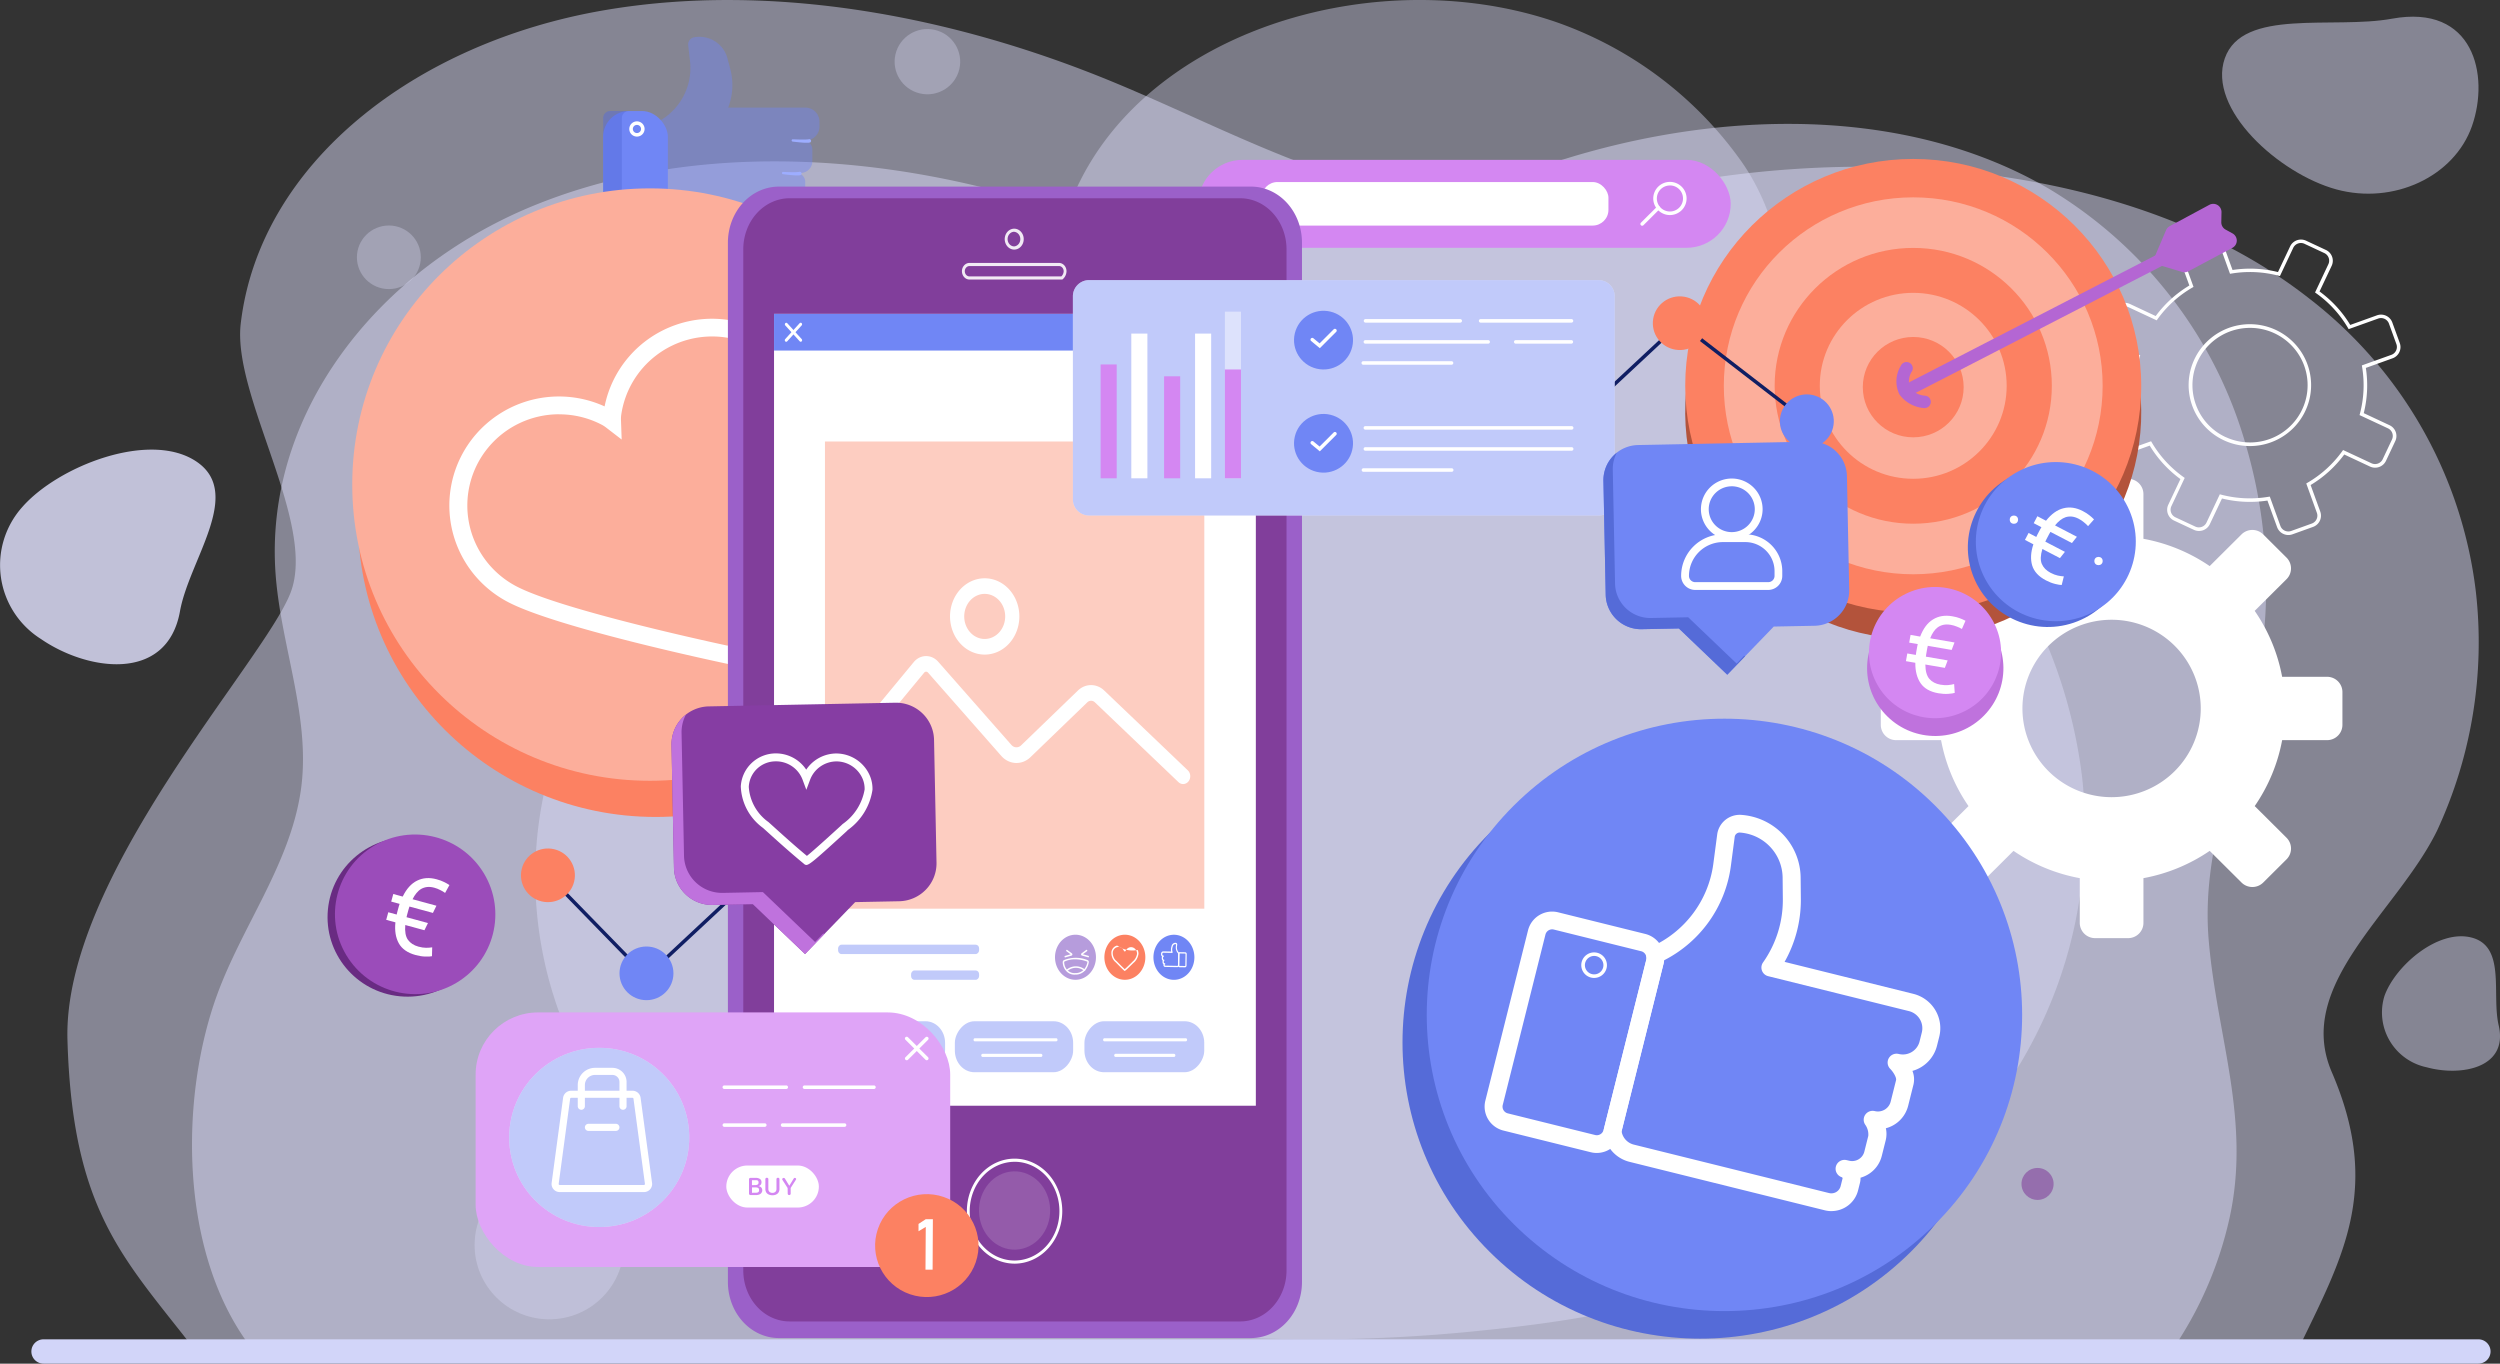 <?xml version="1.0" encoding="UTF-8" standalone="no"?>
<svg
   width="165"
   height="90"
   viewBox="0 0 165 90"
   version="1.1"
   id="svg238"
   sodipodi:docname="img-marketing.svg"
   inkscape:version="1.1.2 (0a00cf5339, 2022-02-04)"
   xmlns:inkscape="http://www.inkscape.org/namespaces/inkscape"
   xmlns:sodipodi="http://sodipodi.sourceforge.net/DTD/sodipodi-0.dtd"
   xmlns="http://www.w3.org/2000/svg"
   xmlns:svg="http://www.w3.org/2000/svg">
  <rect x="0" y="0" width="165" height="90" fill="#333333" stroke="none"/>
  <defs
     id="defs242" />
  <sodipodi:namedview
     id="namedview240"
     pagecolor="#ffffff"
     bordercolor="#666666"
     borderopacity="1.0"
     inkscape:pageshadow="2"
     inkscape:pageopacity="0.0"
     inkscape:pagecheckerboard="0"
     showgrid="false"
     inkscape:zoom="0.72103465"
     inkscape:cx="398.73257"
     inkscape:cy="405.66705"
     inkscape:window-width="1854"
     inkscape:window-height="1016"
     inkscape:window-x="1986"
     inkscape:window-y="27"
     inkscape:window-maximized="1"
     inkscape:current-layer="svg238"
     showguides="true"
     inkscape:guide-bbox="true">
    <sodipodi:guide
       position="657.548,224.9"
       orientation="0,-1"
       id="guide1861" />
  </sodipodi:namedview>
  <g
     id="Groupe_1182"
     data-name="Groupe 1182"
     transform="matrix(1,0,0,0.995,5.7773669e-6,3.8649467e-5)">
    <g
       id="Groupe_1177"
       data-name="Groupe 1177"
       transform="translate(0,1.106)">
      <g
         id="Groupe_1174"
         data-name="Groupe 1174"
         transform="translate(0,28.718)"
         opacity="0.81">
        <path
           id="Tracé_761"
           data-name="Tracé 761"
           d="m 24.3,187.41 a 5.8,5.8 0 0 1 -1.223,-8.769 c 2.385,-2.722 8.456,-5.1 11.517,-2.979 3.061,2.121 -0.511,6.5 -1.121,9.908 -0.849,4.752 -6.111,3.961 -9.173,1.84 z"
           transform="translate(-21.595,-174.846)"
           fill="#e1e2fe" />
      </g>
      <g
         id="Groupe_1175"
         data-name="Groupe 1175"
         transform="translate(157.179,61)"
         opacity="0.47">
        <path
           id="Tracé_762"
           data-name="Tracé 762"
           d="m 692.063,320.628 a 3.717,3.717 0 0 1 -2.8,-4.721 c 0.692,-1.992 3.55,-4.491 5.789,-3.876 2.239,0.615 1.276,3.769 1.752,5.811 0.661,2.847 -2.504,3.402 -4.741,2.786 z"
           transform="translate(-689.071,-311.937)"
           fill="#e1e2fe" />
      </g>
      <g
         id="Groupe_1176"
         data-name="Groupe 1176"
         transform="translate(146.656)"
         opacity="0.47">
        <path
           id="Tracé_763"
           data-name="Tracé 763"
           d="m 660.88,60.142 c -1.168,3.362 -5.18,5.246 -8.96,4.207 -3.78,-1.039 -8.525,-5.329 -7.357,-8.691 1.168,-3.362 7.154,-1.916 11.029,-2.63 5.408,-0.997 6.457,3.752 5.288,7.114 z"
           transform="translate(-644.383,-52.893)"
           fill="#e1e2fe" />
      </g>
    </g>
    <g
       id="Groupe_1181"
       data-name="Groupe 1181"
       transform="translate(4.446)">
      <g
         id="Groupe_1178"
         data-name="Groupe 1178"
         transform="translate(8.227,8.219)"
         opacity="0.47">
        <path
           id="Tracé_764"
           data-name="Tracé 764"
           d="m 209.884,155.7 c 1.43,-6.5 -0.818,-12.034 -1.366,-18.4 -0.518,-6.029 1.811,-11.105 3.111,-16.851 A 33.288,33.288 0 0 0 211,104.519 29.086,29.086 0 0 0 198.076,87.467 c -10.112,-6.01 -23.622,-5.268 -34.822,-1.094 -4.691,1.749 -9.236,4.072 -14.257,4.668 -7.322,0.87 -14.439,-2.033 -21.564,-3.767 -9.7,-2.361 -20.355,-2.514 -29.523,1.269 -10.4,4.289 -17.805,13.934 -16.972,24.538 0.377,4.8 2.364,9.542 1.643,14.318 -0.731,4.843 -3.852,8.9 -5.51,13.464 -2.455,6.756 -2.518,16.945 2.1,23.219 h 127.168 a 25.137,25.137 0 0 0 3.545,-8.382 z"
           transform="translate(-75.413,-83.101)"
           fill="#e1e2fe" />
      </g>
      <g
         id="Groupe_1180"
         data-name="Groupe 1180">
        <g
           id="Groupe_1179"
           data-name="Groupe 1179"
           opacity="0.47">
          <path
             id="Tracé_765"
             data-name="Tracé 765"
             d="M 199.437,87.451 A 28.894,28.894 0 0 0 188.452,68.007 c -10.1,-7.974 -25.392,-9.968 -38.8,-8.105 -5.616,0.78 -11.187,2.157 -16.936,1.733 -8.385,-0.618 -15.764,-4.92 -23.394,-8.071 -10.386,-4.289 -22.3,-6.589 -33.347,-4.7 C 63.444,51 53.161,59.028 51.918,69.666 c -0.563,4.82 5.067,13.3 3.279,17.874 -1.814,4.635 -15.024,18.841 -14.715,29.634 0.319,11.186 3.588,14.351 8.147,20.224 h 139.226 c 2.866,-5.948 5.348,-10.453 2.073,-18.087 -2.491,-5.807 4.309,-10.6 6.946,-16.012 a 29.78,29.78 0 0 0 2.563,-15.848 z"
             transform="translate(-40.476,-48.196)"
             fill="#e1e2fe" />
        </g>
      </g>
    </g>
  </g>
  <g
     id="Groupe_1190"
     data-name="Groupe 1190"
     transform="matrix(1,0,0,0.995,23.556,3.8649467e-5)">
    <g
       id="Groupe_1186"
       data-name="Groupe 1186"
       transform="translate(11.788)"
       opacity="0.41">
      <g
         id="Groupe_1185"
         data-name="Groupe 1185">
        <g
           id="Groupe_1184"
           data-name="Groupe 1184">
          <path
             id="Tracé_766"
             data-name="Tracé 766"
             d="m 273.891,104.878 a 30.56,30.56 0 0 0 -0.14,-5.206 33.647,33.647 0 0 0 -11.207,-21.159 c -2.185,-1.926 -4.672,-3.651 -6.094,-6.193 -2.4,-4.28 -2.214,-9.2 -5.186,-13.427 a 25.144,25.144 0 0 0 -12.2,-9.226 c -14.583,-5.053 -35,3.174 -33.161,20.744 0.007,0.063 0.014,0.155 0.021,0.271 a 6.4,6.4 0 0 1 -6.266,6.8 c -13.454,0.319 -25.036,10.693 -27.514,23.833 a 26.578,26.578 0 0 0 7.2,23.691 c 4.614,4.462 10.805,6.914 17,8.6 a 105.771,105.771 0 0 0 38.293,2.794 c 11.986,-1.209 24.63,-4.655 32.382,-13.877 a 30.281,30.281 0 0 0 6.872,-17.645 z"
             transform="translate(-171.685,-48.197)"
             fill="#e1e2fe" />
        </g>
      </g>
    </g>
    <g
       id="Groupe_1187"
       data-name="Groupe 1187"
       transform="translate(0,14.958)"
       opacity="0.31">
      <circle
         id="Ellipse_45"
         data-name="Ellipse 45"
         cx="2.109"
         cy="2.109"
         r="2.109"
         fill="#e1e2fe" />
    </g>
    <g
       id="Groupe_1188"
       data-name="Groupe 1188"
       transform="translate(35.051,1.488)"
       opacity="0.31">
      <circle
         id="Ellipse_46"
         data-name="Ellipse 46"
         cx="2.164"
         cy="2.164"
         r="2.164"
         transform="rotate(-76.771,2.66,2.107)"
         fill="#e1e2fe" />
    </g>
    <g
       id="Groupe_1189"
       data-name="Groupe 1189"
       transform="translate(7.768,77.656)"
       opacity="0.31">
      <circle
         id="Ellipse_47"
         data-name="Ellipse 47"
         cx="4.928"
         cy="4.928"
         r="4.928"
         fill="#e1e2fe" />
    </g>
  </g>
  <ellipse
     id="Ellipse_48"
     data-name="Ellipse 48"
     cx="134.478"
     cy="78.14"
     fill="#813e9b"
     opacity="0.58"
     rx="1.06"
     ry="1.055"
     style="stroke-width:0.998" />
  <path
     id="Tracé_767"
     data-name="Tracé 767"
     d="M 163.57,90 H 2.877 A 0.805,0.801 0 0 1 2.071,89.197 v 0 a 0.805,0.801 0 0 1 0.806,-0.802 H 163.57 a 0.805,0.801 0 0 1 0.806,0.802 v 0 a 0.805,0.801 0 0 1 -0.806,0.802 z"
     fill="#d2d5f9"
     style="stroke-width:0.998" />
  <g
     id="Groupe_1193"
     data-name="Groupe 1193"
     transform="matrix(1,0,0,0.995,124.131,31.601)">
    <g
       id="Groupe_1192"
       data-name="Groupe 1192">
      <path
         id="Tracé_768"
         data-name="Tracé 768"
         d="m 578.175,196.154 h -2.965 a 11.387,11.387 0 0 0 -1.811,-4.373 l 2.1,-2.1 a 1.013,1.013 0 0 0 0,-1.433 l -1.538,-1.538 a 1.013,1.013 0 0 0 -1.433,0 l -2.1,2.1 A 11.386,11.386 0 0 0 566.055,187 v -2.964 a 1.013,1.013 0 0 0 -1.013,-1.014 h -2.175 a 1.014,1.014 0 0 0 -1.014,1.014 V 187 a 11.387,11.387 0 0 0 -4.373,1.811 l -2.1,-2.1 a 1.013,1.013 0 0 0 -1.433,0 l -1.538,1.538 a 1.014,1.014 0 0 0 0,1.433 l 2.1,2.1 a 11.387,11.387 0 0 0 -1.81,4.373 h -2.964 a 1.013,1.013 0 0 0 -1.013,1.013 v 2.175 a 1.013,1.013 0 0 0 1.013,1.014 h 2.965 a 11.387,11.387 0 0 0 1.81,4.373 l -2.1,2.1 a 1.014,1.014 0 0 0 0,1.433 l 1.538,1.538 a 1.013,1.013 0 0 0 1.433,0 l 2.1,-2.1 a 11.388,11.388 0 0 0 4.373,1.81 v 2.965 a 1.014,1.014 0 0 0 1.014,1.014 h 2.175 a 1.013,1.013 0 0 0 1.013,-1.014 v -2.965 a 11.388,11.388 0 0 0 4.373,-1.81 l 2.1,2.1 a 1.013,1.013 0 0 0 1.433,0 l 1.538,-1.538 a 1.014,1.014 0 0 0 0,-1.433 l -2.1,-2.1 a 11.387,11.387 0 0 0 1.811,-4.373 h 2.965 a 1.014,1.014 0 0 0 1.013,-1.014 v -2.175 a 1.014,1.014 0 0 0 -1.014,-1.014 z m -14.221,7.985 a 5.884,5.884 0 1 1 5.884,-5.884 5.884,5.884 0 0 1 -5.884,5.884 z"
         transform="translate(-548.72,-183.021)"
         fill="#ffffff" />
    </g>
  </g>
  <g
     id="Groupe_1195"
     data-name="Groupe 1195"
     transform="matrix(1,0,0,0.995,138.564,15.542)">
    <g
       id="Groupe_1194"
       data-name="Groupe 1194">
      <path
         id="Tracé_769"
         data-name="Tracé 769"
         d="m 622.476,134.377 a 0.795,0.795 0 0 1 -0.744,-0.523 l -0.637,-1.763 a 7.648,7.648 0 0 1 -3,-0.138 l -0.8,1.7 a 0.792,0.792 0 0 1 -1.053,0.381 l -1.31,-0.615 a 0.793,0.793 0 0 1 -0.381,-1.053 l 0.8,-1.7 a 7.647,7.647 0 0 1 -2.026,-2.22 l -1.762,0.637 a 0.794,0.794 0 0 1 -1.014,-0.476 l -0.492,-1.361 a 0.792,0.792 0 0 1 0.476,-1.014 l 1.763,-0.637 a 7.642,7.642 0 0 1 0.138,-3 l -1.7,-0.8 a 0.793,0.793 0 0 1 -0.381,-1.053 l 0.615,-1.31 a 0.792,0.792 0 0 1 1.053,-0.381 l 1.7,0.8 a 7.638,7.638 0 0 1 2.22,-2.025 l -0.638,-1.763 a 0.793,0.793 0 0 1 0.476,-1.014 l 1.361,-0.492 a 0.793,0.793 0 0 1 1.014,0.476 l 0.637,1.763 a 7.641,7.641 0 0 1 3,0.138 l 0.8,-1.7 a 0.793,0.793 0 0 1 1.053,-0.381 l 1.31,0.615 a 0.792,0.792 0 0 1 0.38,1.053 l -0.8,1.7 a 7.644,7.644 0 0 1 2.026,2.22 l 1.763,-0.637 a 0.792,0.792 0 0 1 1.014,0.476 l 0.492,1.361 a 0.793,0.793 0 0 1 -0.476,1.014 l -1.763,0.637 a 7.642,7.642 0 0 1 -0.138,3 l 1.7,0.8 a 0.791,0.791 0 0 1 0.381,1.053 l -0.614,1.31 a 0.793,0.793 0 0 1 -1.054,0.381 l -1.7,-0.8 a 7.65,7.65 0 0 1 -2.22,2.025 l 0.637,1.763 a 0.793,0.793 0 0 1 -0.476,1.014 l -1.361,0.492 a 0.8,0.8 0 0 1 -0.269,0.047 z m -1.226,-2.55 0.7,1.946 a 0.556,0.556 0 0 0 0.712,0.334 l 1.361,-0.492 a 0.557,0.557 0 0 0 0.334,-0.713 l -0.7,-1.946 0.084,-0.049 a 7.417,7.417 0 0 0 2.289,-2.089 l 0.057,-0.08 1.874,0.879 a 0.557,0.557 0 0 0 0.74,-0.267 l 0.614,-1.31 a 0.557,0.557 0 0 0 -0.267,-0.74 l -1.874,-0.879 0.025,-0.095 a 7.42,7.42 0 0 0 0.143,-3.1 l -0.016,-0.1 1.946,-0.7 a 0.557,0.557 0 0 0 0.334,-0.712 l -0.492,-1.361 a 0.556,0.556 0 0 0 -0.712,-0.334 l -1.946,0.7 -0.05,-0.084 a 7.414,7.414 0 0 0 -2.089,-2.29 l -0.08,-0.057 0.879,-1.874 a 0.556,0.556 0 0 0 -0.268,-0.74 l -1.31,-0.615 a 0.558,0.558 0 0 0 -0.74,0.268 l -0.879,1.874 -0.095,-0.025 a 7.412,7.412 0 0 0 -3.1,-0.143 l -0.1,0.016 -0.7,-1.946 a 0.557,0.557 0 0 0 -0.713,-0.334 l -1.361,0.492 a 0.557,0.557 0 0 0 -0.334,0.712 l 0.7,1.946 -0.084,0.049 a 7.415,7.415 0 0 0 -2.29,2.089 l -0.057,0.08 -1.874,-0.879 a 0.556,0.556 0 0 0 -0.74,0.268 l -0.615,1.31 a 0.557,0.557 0 0 0 0.267,0.74 l 1.874,0.879 -0.025,0.094 a 7.417,7.417 0 0 0 -0.142,3.1 l 0.016,0.1 -1.946,0.7 a 0.556,0.556 0 0 0 -0.334,0.713 l 0.492,1.361 a 0.557,0.557 0 0 0 0.712,0.334 l 1.946,-0.7 0.05,0.085 a 7.418,7.418 0 0 0 2.089,2.289 l 0.08,0.057 -0.879,1.874 a 0.557,0.557 0 0 0 0.267,0.74 l 1.31,0.615 a 0.556,0.556 0 0 0 0.74,-0.267 l 0.879,-1.874 0.095,0.025 a 7.409,7.409 0 0 0 3.1,0.143 z m -1.31,-3.351 a 4.042,4.042 0 1 1 1.373,-0.242 4.017,4.017 0 0 1 -1.373,0.242 z m -1.609,-0.6 a 3.8,3.8 0 1 0 -1.958,-2.146 3.77,3.77 0 0 0 1.957,2.149 z"
         transform="translate(-610.008,-114.508)"
         fill="#ffffff" />
    </g>
  </g>
  <g
     id="Groupe_1197"
     data-name="Groupe 1197"
     transform="matrix(1,0,0,0.995,109.009,10.025)">
    <circle
       id="Ellipse_49"
       data-name="Ellipse 49"
       cx="15.048"
       cy="15.048"
       r="15.048"
       transform="rotate(-9.217,29.904,2.41)"
       fill="#b3533b" />
    <circle
       id="Ellipse_50"
       data-name="Ellipse 50"
       cx="15.048"
       cy="15.048"
       r="15.048"
       transform="translate(2.216,0.468)"
       fill="#fc8162" />
    <circle
       id="Ellipse_51"
       data-name="Ellipse 51"
       cx="12.501"
       cy="12.501"
       r="12.501"
       transform="translate(4.763,3.015)"
       fill="#fcae9b" />
    <circle
       id="Ellipse_52"
       data-name="Ellipse 52"
       cx="9.147"
       cy="9.147"
       r="9.147"
       transform="translate(8.118,6.369)"
       fill="#fc8162" />
    <circle
       id="Ellipse_53"
       data-name="Ellipse 53"
       cx="6.167"
       cy="6.167"
       r="6.167"
       transform="translate(11.097,9.349)"
       fill="#fcae9b" />
    <circle
       id="Ellipse_54"
       data-name="Ellipse 54"
       cx="3.328"
       cy="3.328"
       r="3.328"
       transform="translate(13.936,12.277)"
       fill="#fc8162" />
    <g
       id="Groupe_1196"
       data-name="Groupe 1196"
       transform="translate(16.154,3.443)">
      <path
         id="Tracé_770"
         data-name="Tracé 770"
         d="m 556.483,124.206 a 0.412,0.412 0 0 0 0.189,-0.046 l 19.094,-9.89 a 0.411,0.411 0 1 0 -0.378,-0.729 l -19.095,9.89 a 0.411,0.411 0 0 0 0.189,0.775 z"
         transform="translate(-555.372,-111.633)"
         fill="#b466d3" />
      <path
         id="Tracé_771"
         data-name="Tracé 771"
         d="m 554.969,153.291 a 0.411,0.411 0 0 0 0.03,-0.82 1.379,1.379 0 0 1 -0.988,-0.5 1.243,1.243 0 0 1 0.12,-1.128 0.411,0.411 0 1 0 -0.743,-0.349 1.978,1.978 0 0 0 -0.084,1.9 2.217,2.217 0 0 0 1.636,0.9 z"
         transform="translate(-553.1,-139.742)"
         fill="#b466d3" />
      <path
         id="Tracé_772"
         data-name="Tracé 772"
         d="m 630.691,108.511 -2.916,1.56 a 0.543,0.543 0 0 1 -0.415,0.041 l -1.394,-0.424 a 0.544,0.544 0 0 1 -0.342,-0.733 l 0.685,-1.614 a 0.543,0.543 0 0 1 0.242,-0.266 l 2.617,-1.416 a 0.544,0.544 0 0 1 0.8,0.489 l -0.013,0.666 a 0.544,0.544 0 0 0 0.28,0.487 l 0.462,0.256 a 0.544,0.544 0 0 1 -0.006,0.954 z"
         transform="translate(-608.512,-105.592)"
         fill="#b466d3" />
    </g>
  </g>
  <g
     id="Groupe_1199"
     data-name="Groupe 1199"
     transform="matrix(1,0,0,0.995,128.453,28.619)">
    <circle
       id="Ellipse_55"
       data-name="Ellipse 55"
       cx="5.278"
       cy="5.278"
       r="5.278"
       transform="rotate(-18.902,12.808,2.132)"
       fill="#556bd8" />
    <circle
       id="Ellipse_56"
       data-name="Ellipse 56"
       cx="5.278"
       cy="5.278"
       r="5.278"
       transform="rotate(-28.707,9.942,2.405)"
       fill="#7086f5" />
    <g
       id="Groupe_1198"
       data-name="Groupe 1198"
       transform="translate(5.091,3.945)" />
    <circle
       id="Ellipse_57"
       data-name="Ellipse 57"
       cx="0.274"
       cy="0.274"
       r="0.274"
       transform="translate(4.191,5.434)"
       fill="#ffffff" />
    <circle
       id="Ellipse_58"
       data-name="Ellipse 58"
       cx="0.274"
       cy="0.274"
       r="0.274"
       transform="translate(9.775,8.177)"
       fill="#ffffff" />
  </g>
  <g
     id="Groupe_1211"
     data-name="Groupe 1211"
     transform="matrix(1,0,0,0.995,23.248,2.43)">
    <g
       id="Groupe_1205"
       data-name="Groupe 1205"
       transform="translate(61.179,37.091)">
      <g
         id="Groupe_1204"
         data-name="Groupe 1204">
        <circle
           id="Ellipse_59"
           data-name="Ellipse 59"
           cx="19.648"
           cy="19.648"
           r="19.648"
           transform="rotate(-45,35.747,14.807)"
           fill="#556bd8" />
        <circle
           id="Ellipse_60"
           data-name="Ellipse 60"
           cx="19.648"
           cy="19.648"
           r="19.648"
           transform="rotate(-45,34.341,11.962)"
           fill="#7086f5" />
        <g
           id="Groupe_1203"
           data-name="Groupe 1203"
           transform="translate(13.562,14.513)">
          <g
             id="Groupe_1202"
             data-name="Groupe 1202">
            <g
               id="Groupe_1201"
               data-name="Groupe 1201">
              <path
                 id="Tracé_774"
                 data-name="Tracé 774"
                 d="m 486.09,303.99 a 1.816,1.816 0 0 1 -0.441,-0.055 l -12.891,-3.215 a 2.258,2.258 0 0 1 -1.7,-2.009 0.6,0.6 0 0 1 0.016,-0.19 l 2.8,-11.213 a 0.444,0.444 0 0 0 0,-0.2 0.59,0.59 0 0 1 0.336,-0.656 7.047,7.047 0 0 0 4.078,-5.475 l 0.258,-1.965 a 1.5,1.5 0 0 1 1.593,-1.306 4.215,4.215 0 0 1 3.915,4.142 l 0.014,1.409 a 8.372,8.372 0 0 1 -1.073,4.2 l 8.5,2.121 a 2.348,2.348 0 0 1 1.708,2.843 l -0.15,0.6 a 2.314,2.314 0 0 1 -1.62,1.667 1.527,1.527 0 0 1 0.07,0.9 l -0.354,1.419 a 2.052,2.052 0 0 1 -1.47,1.486 1.782,1.782 0 0 1 -0.008,0.789 l -0.261,1.045 a 1.993,1.993 0 0 1 -0.92,1.238 2.03,2.03 0 0 1 -0.483,0.208 1.273,1.273 0 0 1 -0.037,0.342 l -0.125,0.5 a 1.81,1.81 0 0 1 -1.752,1.372 z m -13.852,-5.29 a 1.08,1.08 0 0 0 0.8,0.876 l 12.891,3.215 a 0.631,0.631 0 0 0 0.765,-0.46 l 0.125,-0.5 a 0.077,0.077 0 0 0 -0.052,-0.092 0.589,0.589 0 0 1 0.305,-1.136 l 0.162,0.037 a 0.831,0.831 0 0 0 0.645,-0.087 0.821,0.821 0 0 0 0.38,-0.511 l 0.261,-1.046 a 1.123,1.123 0 0 0 -0.2,-0.735 0.59,0.59 0 0 1 0.626,-0.907 0.867,0.867 0 0 0 1.052,-0.632 l 0.354,-1.419 c 0.041,-0.162 -0.171,-0.532 -0.388,-0.754 a 0.589,0.589 0 0 1 0.563,-0.984 1.135,1.135 0 0 0 1.376,-0.827 l 0.149,-0.6 a 1.17,1.17 0 0 0 -0.851,-1.416 v 0 l -9.29,-2.317 a 0.589,0.589 0 0 1 -0.34,-0.908 7.207,7.207 0 0 0 1.308,-4.23 l -0.014,-1.409 a 3.032,3.032 0 0 0 -2.816,-2.979 0.332,0.332 0 0 0 -0.346,0.284 l -0.258,1.966 a 8.238,8.238 0 0 1 -4.4,6.221 1.539,1.539 0 0 1 -0.041,0.242 z"
                 transform="translate(-463.201,-277.7)"
                 fill="#ffffff" />
              <path
                 id="Tracé_775"
                 data-name="Tracé 775"
                 d="m 445.112,320.975 a 1.632,1.632 0 0 1 -0.4,-0.049 l -5.763,-1.437 a 1.638,1.638 0 0 1 -1.193,-1.985 l 2.818,-11.3 a 1.637,1.637 0 0 1 1.985,-1.192 l 5.763,1.437 a 1.645,1.645 0 0 1 1.2,1.262 1.618,1.618 0 0 1 -0.012,0.722 l -2.818,11.3 a 1.641,1.641 0 0 1 -1.58,1.242 z m -2.945,-14.834 a 0.46,0.46 0 0 0 -0.445,0.349 l -2.818,11.3 a 0.46,0.46 0 0 0 0.335,0.558 l 5.761,1.436 a 0.461,0.461 0 0 0 0.558,-0.335 l 2.818,-11.3 a 0.443,0.443 0 0 0 0,-0.2 v 0 a 0.455,0.455 0 0 0 -0.336,-0.356 l -5.763,-1.437 a 0.457,0.457 0 0 0 -0.11,-0.015 z"
                 transform="translate(-437.712,-298.543)"
                 fill="#ffffff" />
            </g>
            <path
               id="Tracé_776"
               data-name="Tracé 776"
               d="m 465.634,318.158 a 0.862,0.862 0 0 1 -0.207,-0.025 0.847,0.847 0 1 1 1.027,-0.617 v 0 a 0.848,0.848 0 0 1 -0.82,0.642 z m 0,-1.459 a 0.611,0.611 0 1 0 0.595,0.759 v 0 a 0.612,0.612 0 0 0 -0.595,-0.759 z"
               transform="translate(-458.41,-307.336)"
               fill="#ffffff" />
          </g>
        </g>
      </g>
    </g>
    <g
       id="Groupe_1210"
       data-name="Groupe 1210">
      <g
         id="Groupe_1208"
         data-name="Groupe 1208"
         transform="translate(16.56)">
        <g
           id="Groupe_1207"
           data-name="Groupe 1207">
          <path
             id="Tracé_777"
             data-name="Tracé 777"
             d="m 204.121,64.478 0.676,-0.419 a 4.035,4.035 0 0 0 1.882,-3.888 l -0.12,-1.047 a 0.487,0.487 0 0 1 0.4,-0.535 v 0 a 1.917,1.917 0 0 1 2.194,1.4 l 0.189,0.725 a 4.166,4.166 0 0 1 -0.141,2.54 h 5.089 a 0.934,0.934 0 0 1 0.934,0.934 v 0.329 a 0.916,0.916 0 0 1 -0.916,0.916 h -0.159 a 0.605,0.605 0 0 1 0.605,0.605 v 0.778 a 0.774,0.774 0 0 1 -0.774,0.774 h -0.285 a 0.589,0.589 0 0 1 0.589,0.589 v 0.572 a 0.753,0.753 0 0 1 -0.759,0.753 h -0.138 0.05 a 0.354,0.354 0 0 1 0.334,0.353 v 0.276 a 0.648,0.648 0 0 1 -0.648,0.648 h -7.061 a 0.889,0.889 0 0 1 -0.876,-0.737 v 0 l -0.94,0.043 z"
             transform="translate(-200.947,-58.56)"
             fill="#7086f5"
             opacity="0.43" />
          <rect
             id="Rectangle_539"
             data-name="Rectangle 539"
             width="4.271"
             height="7.304"
             rx="1.707"
             transform="translate(0,4.923)"
             fill="#7086f5"
             x="0"
             y="0" />
          <g
             id="Groupe_1206"
             data-name="Groupe 1206"
             transform="translate(0,4.923)"
             opacity="0.47">
            <path
               id="Tracé_778"
               data-name="Tracé 778"
               d="m 191.874,86.3 v -6.37 a 0.467,0.467 0 0 1 0.467,-0.467 h -1.233 a 0.467,0.467 0 0 0 -0.467,0.467 v 6.37 a 0.467,0.467 0 0 0 0.467,0.467 h 1.233 A 0.467,0.467 0 0 1 191.874,86.3 Z"
               transform="translate(-190.641,-79.464)"
               fill="#556bd8" />
          </g>
          <path
             id="Tracé_779"
             data-name="Tracé 779"
             d="m 198.472,83.384 a 0.505,0.505 0 1 1 0.505,-0.505 0.506,0.506 0 0 1 -0.505,0.505 z m 0,-0.775 a 0.27,0.27 0 1 0 0.27,0.27 0.27,0.27 0 0 0 -0.27,-0.27 z"
             transform="translate(-196.242,-76.766)"
             fill="#ffffff" />
        </g>
        <path
           id="Tracé_780"
           data-name="Tracé 780"
           d="m 240.339,104.788 a 0.387,0.387 0 0 1 -0.1,0.016 h -0.075 -0.143 c -0.094,0 -0.187,-0.011 -0.28,-0.018 -0.185,-0.016 -0.369,-0.037 -0.552,-0.059 a 0.077,0.077 0 0 1 0.013,-0.152 c 0.183,0.008 0.366,0.015 0.548,0.017 0.091,0 0.182,0 0.271,0 l 0.133,-0.007 0.063,-0.007 c 0.014,0 0.053,-0.01 0.035,-0.005 a 0.118,0.118 0 1 1 0.088,0.22 z"
           transform="translate(-227.705,-93.727)"
           fill="#9dadff" />
        <path
           id="Tracé_781"
           data-name="Tracé 781"
           d="m 241.986,96.781 a 0.385,0.385 0 0 1 -0.1,0.016 h -0.075 -0.143 c -0.094,0 -0.187,-0.011 -0.28,-0.018 -0.185,-0.016 -0.369,-0.037 -0.552,-0.059 a 0.076,0.076 0 0 1 0.013,-0.152 c 0.183,0.008 0.366,0.015 0.548,0.017 0.091,0 0.182,0 0.271,0 l 0.133,-0.008 0.063,-0.007 c 0.014,0 0.053,-0.01 0.035,-0.005 a 0.118,0.118 0 0 1 0.087,0.22 z"
           transform="translate(-228.965,-87.606)"
           fill="#9dadff" />
        <path
           id="Tracé_782"
           data-name="Tracé 782"
           d="m 244.655,87.585 a 0.386,0.386 0 0 1 -0.1,0.016 h -0.075 -0.143 c -0.094,0 -0.187,-0.011 -0.28,-0.018 -0.185,-0.016 -0.369,-0.037 -0.552,-0.059 a 0.077,0.077 0 0 1 0.013,-0.152 c 0.183,0.008 0.366,0.015 0.548,0.017 0.091,0 0.182,0 0.271,0 l 0.133,-0.007 0.063,-0.007 c 0.014,0 0.053,-0.01 0.035,-0.005 a 0.118,0.118 0 0 1 0.087,0.22 z"
           transform="translate(-231.005,-80.575)"
           fill="#9dadff" />
      </g>
      <g
         id="Groupe_1209"
         data-name="Groupe 1209"
         transform="translate(0,10.053)">
        <circle
           id="Ellipse_61"
           data-name="Ellipse 61"
           cx="19.648"
           cy="19.648"
           r="19.648"
           transform="translate(0.38,2.399)"
           fill="#fc8162" />
        <circle
           id="Ellipse_62"
           data-name="Ellipse 62"
           cx="19.648"
           cy="19.648"
           r="19.648"
           fill="#fcae9b" />
        <path
           id="Tracé_783"
           data-name="Tracé 783"
           d="m 166.193,160.907 a 0.721,0.721 0 0 1 -0.15,-0.016 c -1.169,-0.248 -11.517,-2.472 -14.654,-4.148 a 7.232,7.232 0 0 1 6.412,-12.958 7.232,7.232 0 0 1 14.258,2.39 c -0.466,3.429 -4.411,12.5 -5.2,14.282 a 0.735,0.735 0 0 1 -0.666,0.45 z m -11.386,-16.6 a 6.054,6.054 0 0 0 -2.863,11.394 c 2.772,1.481 12,3.528 13.982,3.957 0.871,-1.994 4.543,-10.524 4.967,-13.644 a 6.055,6.055 0 0 0 -5.185,-6.814 v 0 a 6.063,6.063 0 0 0 -6.814,5.185 2.046,2.046 0 0 0 -0.01,0.344 l 0.044,1.254 -0.992,-0.768 a 2.172,2.172 0 0 0 -0.285,-0.194 6.019,6.019 0 0 0 -2.844,-0.71 z"
           transform="translate(-141.146,-129.323)"
           fill="#ffffff" />
      </g>
    </g>
  </g>
  <g
     id="Groupe_1215"
     data-name="Groupe 1215"
     transform="matrix(1,0,0,0.995,34.022,10.55)">
    <g
       id="Groupe_1212"
       data-name="Groupe 1212"
       transform="translate(0,8.792)">
      <path
         id="Tracé_784"
         data-name="Tracé 784"
         d="m 461.648,135.123 a 0.118,0.118 0 0 1 -0.081,-0.2 l 7.222,-6.776 8.465,6.564 a 0.118,0.118 0 1 1 -0.144,0.186 l -8.305,-6.44 -7.076,6.638 a 0.117,0.117 0 0 1 -0.081,0.028 z"
         transform="translate(-391.953,-126.255)"
         fill="#101e63" />
      <path
         id="Tracé_785"
         data-name="Tracé 785"
         d="m 181.279,290.7 -6.583,-6.79 a 0.118,0.118 0 0 1 0.169,-0.164 l 6.421,6.624 7.138,-6.7 0.08,0.061 8.385,6.5 a 0.118,0.118 0 1 1 -0.144,0.186 l -8.305,-6.441 z"
         transform="translate(-172.638,-245.159)"
         fill="#101e63" />
      <circle
         id="Ellipse_63"
         data-name="Ellipse 63"
         cx="1.78"
         cy="1.78"
         r="1.78"
         transform="matrix(0.23,-0.973,0.973,0.23,0,39.989)"
         fill="#fc8162" />
      <circle
         id="Ellipse_64"
         data-name="Ellipse 64"
         cx="1.78"
         cy="1.78"
         r="1.78"
         transform="translate(6.865,43.388)"
         fill="#7086f5" />
      <circle
         id="Ellipse_65"
         data-name="Ellipse 65"
         cx="1.78"
         cy="1.78"
         r="1.78"
         transform="rotate(-80.783,39.467,-42.202)"
         fill="#fc8162" />
      <circle
         id="Ellipse_66"
         data-name="Ellipse 66"
         cx="1.78"
         cy="1.78"
         r="1.78"
         transform="matrix(0.23,-0.973,0.973,0.23,83.088,9.868)"
         fill="#7086f5" />
    </g>
    <g
       id="Groupe_1214"
       data-name="Groupe 1214"
       transform="translate(45.069)">
      <rect
         id="Rectangle_540"
         data-name="Rectangle 540"
         width="35.136"
         height="5.833"
         rx="2.916"
         transform="rotate(180,17.568,2.917)"
         fill="#d487f2"
         x="0"
         y="0" />
      <rect
         id="Rectangle_541"
         data-name="Rectangle 541"
         width="22.884"
         height="2.888"
         rx="1.041"
         transform="rotate(180,13.533,2.18)"
         fill="#ffffff"
         x="0"
         y="0" />
      <g
         id="Groupe_1213"
         data-name="Groupe 1213"
         transform="translate(29.174,1.462)">
        <path
           id="Tracé_786"
           data-name="Tracé 786"
           d="m 486.054,91.2 a 1.1,1.1 0 1 1 1.1,-1.1 1.1,1.1 0 0 1 -1.1,1.1 z m 0,-1.962 a 0.863,0.863 0 1 0 0.863,0.863 0.864,0.864 0 0 0 -0.863,-0.866 z"
           transform="translate(-484.104,-89)"
           fill="#ffffff" />
        <path
           id="Tracé_787"
           data-name="Tracé 787"
           d="m 481.46,97.113 a 0.116,0.116 0 0 1 -0.083,-0.034 0.118,0.118 0 0 1 0,-0.166 l 1.07,-1.071 a 0.118,0.118 0 0 1 0.167,0.166 l -1.07,1.071 a 0.118,0.118 0 0 1 -0.084,0.034 z"
           transform="translate(-481.342,-94.204)"
           fill="#ffffff" />
      </g>
    </g>
  </g>
  <g
     id="Groupe_1239"
     data-name="Groupe 1239"
     transform="matrix(-0.795,0,0,0.875,85.931,12.316)">
    <g
       id="Groupe_1220"
       data-name="Groupe 1220">
      <path
         id="Tracé_5406"
         data-name="Tracé 5406"
         d="m 4.23,0 h 39.2 a 4.23,4.23 0 0 1 4.23,4.23 v 78.392 a 4.23,4.23 0 0 1 -4.23,4.23 H 4.23 A 4.23,4.23 0 0 1 0,82.622 V 4.23 A 4.23,4.23 0 0 1 4.23,0 Z"
         fill="#9b60c9" />
      <path
         id="Tracé_5405"
         data-name="Tracé 5405"
         d="m 3.85,0 h 37.4 a 3.85,3.85 0 0 1 3.85,3.85 v 77.02 a 3.849,3.849 0 0 1 -3.849,3.85 H 3.85 A 3.849,3.849 0 0 1 0,80.869 V 3.85 A 3.85,3.85 0 0 1 3.85,0 Z"
         transform="translate(1.283,0.879)"
         fill="#813e9b" />
      <g
         id="Groupe_1218"
         data-name="Groupe 1218"
         transform="translate(19.548,3.174)">
        <g
           id="Groupe_1217"
           data-name="Groupe 1217">
          <path
             id="Tracé_788"
             data-name="Tracé 788"
             d="m 339.867,73.564 v 0 a 0.788,0.788 0 0 1 0,-1.576 v 0 a 0.788,0.788 0 0 1 0.258,1.533 v 0 a 0.782,0.782 0 0 1 -0.258,0.043 z m 0,-1.34 a 0.552,0.552 0 0 0 0,1.1 v 0 a 0.551,0.551 0 0 0 0.18,-0.03 v 0 a 0.553,0.553 0 0 0 -0.181,-1.075 z"
             transform="translate(-335.526,-71.988)"
             fill="#ffffff"
             opacity="0.89" />
          <path
             id="Tracé_789"
             data-name="Tracé 789"
             d="m 332.047,84.211 h -7.708 l -0.032,-0.026 a 0.789,0.789 0 0 1 -0.313,-0.567 0.627,0.627 0 0 1 0.624,-0.66 h 7.429 a 0.627,0.627 0 0 1 0.627,0.626 0.627,0.627 0 0 1 -0.626,0.627 z m -7.622,-0.236 h 7.621 a 0.393,0.393 0 0 0 0.127,-0.021 v 0 a 0.393,0.393 0 0 0 0.264,-0.37 0.391,0.391 0 0 0 -0.391,-0.39 h -7.427 a 0.37,0.37 0 0 0 -0.276,0.114 0.386,0.386 0 0 0 -0.114,0.3 0.543,0.543 0 0 0 0.195,0.367 z"
             transform="translate(-323.992,-80.375)"
             fill="#ffffff"
             opacity="0.89" />
        </g>
      </g>
      <g
         id="Groupe_1219"
         data-name="Groupe 1219"
         transform="translate(19.901,73.323)">
        <path
           id="Tracé_790"
           data-name="Tracé 790"
           d="m 329.452,377.8 a 3.96,3.96 0 1 1 3.96,-3.96 3.964,3.964 0 0 1 -3.96,3.96 z m 0,-7.684 a 3.724,3.724 0 1 0 3.724,3.724 3.729,3.729 0 0 0 -3.724,-3.722 z"
           transform="translate(-325.492,-369.883)"
           fill="#ffffff" />
        <circle
           id="Ellipse_67"
           data-name="Ellipse 67"
           cx="2.955"
           cy="2.955"
           r="2.955"
           transform="matrix(0.23,-0.973,0.973,0.23,0.405,6.104)"
           fill="#ffffff"
           opacity="0.15" />
      </g>
    </g>
    <g
       id="Groupe_1238"
       data-name="Groupe 1238"
       transform="translate(3.831,9.6)">
      <rect
         id="Rectangle_544"
         data-name="Rectangle 544"
         width="39.999"
         height="59.728"
         fill="#ffffff"
         x="0"
         y="0" />
      <g
         id="Groupe_1235"
         data-name="Groupe 1235"
         transform="translate(4.278,4.337)">
        <g
           id="Groupe_1221"
           data-name="Groupe 1221"
           transform="translate(0.271)">
          <path
             id="Tracé_791"
             data-name="Tracé 791"
             d="m 280.715,119.768 a 2.075,2.075 0 1 1 -2.075,-2.075 2.075,2.075 0 0 1 2.075,2.075 z"
             transform="translate(-276.565,-117.693)"
             fill="#7086f5"
             opacity="0.43" />
          <path
             id="Tracé_792"
             data-name="Tracé 792"
             d="m 282.354,123.715 a 0.931,0.931 0 1 1 0.931,-0.931 0.932,0.932 0 0 1 -0.931,0.931 z m 0,-1.535 a 0.6,0.6 0 1 0 0.6,0.6 0.6,0.6 0 0 0 -0.6,-0.6 z"
             transform="translate(-280.279,-120.873)"
             fill="#ffffff" />
          <path
             id="Tracé_793"
             data-name="Tracé 793"
             d="m 281.65,129.5 a 0.163,0.163 0 0 1 -0.163,-0.164 0.644,0.644 0 0 0 -0.643,-0.643 h -1.232 a 0.644,0.644 0 0 0 -0.643,0.643 0.164,0.164 0 1 1 -0.327,0 0.971,0.971 0 0 1 0.97,-0.97 h 1.232 a 0.971,0.971 0 0 1 0.97,0.97 0.164,0.164 0 0 1 -0.164,0.164 z"
             transform="translate(-278.152,-125.857)"
             fill="#ffffff" />
        </g>
        <g
           id="Groupe_1222"
           data-name="Groupe 1222"
           transform="translate(0,5.29)">
          <rect
             id="Rectangle_545"
             data-name="Rectangle 545"
             width="31.494"
             height="35.238"
             fill="#fcae9b"
             opacity="0.62"
             x="0"
             y="0" />
          <path
             id="Tracé_794"
             data-name="Tracé 794"
             d="m 280.961,218.528 a 0.589,0.589 0 0 1 -0.386,-1.034 l 6.947,-6.027 a 1.661,1.661 0 0 1 2.175,0.006 l 4.721,4.14 a 0.582,0.582 0 0 0 0.8,-0.033 l 6.082,-6.28 a 1.391,1.391 0 0 1 2.029,0.031 l 6.221,6.839 a 0.589,0.589 0 1 1 -0.871,0.792 l -6.22,-6.839 a 0.211,0.211 0 0 0 -0.155,-0.07 0.218,0.218 0 0 0 -0.157,0.065 l -6.084,6.285 a 1.758,1.758 0 0 1 -2.424,0.1 l -4.722,-4.14 a 0.479,0.479 0 0 0 -0.627,0 l -6.946,6.027 a 0.585,0.585 0 0 1 -0.383,0.138 z"
             transform="translate(-279.205,-192.691)"
             fill="#ffffff" />
          <path
             id="Tracé_795"
             data-name="Tracé 795"
             d="m 343.491,189.724 a 2.878,2.878 0 1 1 2.879,-2.879 2.882,2.882 0 0 1 -2.879,2.879 z m 0,-4.579 a 1.7,1.7 0 1 0 1.7,1.7 1.7,1.7 0 0 0 -1.7,-1.701 z"
             transform="translate(-325.26,-173.651)"
             fill="#ffffff" />
        </g>
        <g
           id="Groupe_1226"
           data-name="Groupe 1226"
           transform="translate(0.819,42.494)">
          <path
             id="Tracé_796"
             data-name="Tracé 796"
             d="m 281.989,300.828 a 1.7,1.7 0 1 1 -0.411,-2.371 1.7,1.7 0 0 1 0.411,2.371 z"
             transform="translate(-278.896,-298.147)"
             fill="#7086f5" />
          <g
             id="Groupe_1225"
             data-name="Groupe 1225"
             transform="translate(0.642,0.608)">
            <g
               id="Groupe_1224"
               data-name="Groupe 1224">
              <g
                 id="Groupe_1223"
                 data-name="Groupe 1223">
                <path
                   id="Tracé_797"
                   data-name="Tracé 797"
                   d="m 285.4,302.542 a 0.145,0.145 0 0 1 -0.044,0.007 l -1,0.018 a 0.176,0.176 0 0 1 -0.169,-0.117 0.045,0.045 0 0 1 0,-0.016 l -0.016,-0.872 a 0.032,0.032 0 0 0 0,-0.012 0.049,0.049 0 0 1 0.013,-0.061 0.527,0.527 0 0 0 0.188,-0.474 l -0.02,-0.148 a 0.119,0.119 0 0 1 0.095,-0.132 0.324,0.324 0 0 1 0.373,0.229 l 0.029,0.1 a 0.635,0.635 0 0 1 0.006,0.323 l 0.654,-0.012 a 0.183,0.183 0 0 1 0.186,0.179 v 0.047 a 0.178,0.178 0 0 1 -0.05,0.128 0.184,0.184 0 0 1 -0.032,0.027 0.12,0.12 0 0 1 0.02,0.062 v 0.11 a 0.16,0.16 0 0 1 -0.077,0.139 0.141,0.141 0 0 1 0.013,0.056 v 0.081 a 0.156,0.156 0 0 1 -0.044,0.112 0.162,0.162 0 0 1 -0.029,0.023 0.1,0.1 0 0 1 0,0.023 v 0.039 a 0.142,0.142 0 0 1 -0.096,0.141 z m -1.118,-0.118 a 0.076,0.076 0 0 0 0.07,0.044 l 1,-0.018 a 0.042,0.042 0 0 0 0.041,-0.043 v -0.039 a 0.05,0.05 0 0 1 -0.048,-0.05 0.05,0.05 0 0 1 0.048,-0.05 h 0.013 a 0.058,0.058 0 0 0 0.041,-0.017 0.057,0.057 0 0 0 0.016,-0.041 v -0.081 a 0.079,0.079 0 0 0 -0.027,-0.046 0.05,0.05 0 0 1 -0.015,-0.055 0.05,0.05 0 0 1 0.046,-0.033 0.06,0.06 0 0 0 0.059,-0.061 v -0.11 c 0,-0.009 -0.02,-0.031 -0.04,-0.043 a 0.05,0.05 0 0 1 0.024,-0.093 0.08,0.08 0 0 0 0.079,-0.081 v -0.047 a 0.082,0.082 0 0 0 -0.084,-0.081 v 0 l -0.722,0.013 a 0.051,0.051 0 0 1 -0.041,-0.021 0.049,0.049 0 0 1 -0.006,-0.046 0.539,0.539 0 0 0 0.012,-0.331 l -0.029,-0.1 a 0.223,0.223 0 0 0 -0.257,-0.158 0.02,0.02 0 0 0 -0.016,0.021 l 0.02,0.148 a 0.627,0.627 0 0 1 -0.2,0.542 c 0,0.005 0,0.011 0,0.017 z"
                   transform="translate(-283.564,-300.729)"
                   fill="#ffffff" />
                <path
                   id="Tracé_798"
                   data-name="Tracé 798"
                   d="m 282.258,304.854 a 0.13,0.13 0 0 1 -0.04,0.007 l -0.448,0.008 a 0.129,0.129 0 0 1 -0.131,-0.127 l -0.016,-0.879 a 0.129,0.129 0 0 1 0.127,-0.131 l 0.448,-0.008 a 0.13,0.13 0 0 1 0.118,0.071 v 0 a 0.129,0.129 0 0 1 0.014,0.055 l 0.016,0.878 a 0.129,0.129 0 0 1 -0.088,0.126 z m -0.515,-1.02 a 0.029,0.029 0 0 0 -0.02,0.028 l 0.016,0.878 a 0.03,0.03 0 0 0 0.03,0.029 l 0.448,-0.008 a 0.029,0.029 0 0 0 0.029,-0.03 v -0.007 l -0.016,-0.872 a 0.033,0.033 0 0 0 0,-0.013 0.03,0.03 0 0 0 -0.027,-0.016 l -0.448,0.008 z"
                   transform="translate(-281.624,-303.019)"
                   fill="#ffffff" />
              </g>
            </g>
          </g>
        </g>
        <g
           id="Groupe_1227"
           data-name="Groupe 1227"
           transform="translate(4.892,42.494)">
          <path
             id="Tracé_799"
             data-name="Tracé 799"
             d="m 299.3,300.8 a 1.7,1.7 0 1 1 -0.452,-2.363 1.7,1.7 0 0 1 0.452,2.363 z"
             transform="translate(-296.191,-298.146)"
             fill="#fc8162" />
          <path
             id="Tracé_800"
             data-name="Tracé 800"
             d="m 299.767,303.5 c -0.05,0 -0.166,-0.1 -0.686,-0.566 l -0.034,-0.031 a 1.04,1.04 0 0 1 -0.43,-0.688 0.59,0.59 0 0 1 0.07,-0.3 2.316,2.316 0 0 0 1.7,-0.331 0.6,0.6 0 0 1 0.474,0.452 0.862,0.862 0 0 1 -0.358,0.815 l -0.04,0.038 c -0.214,0.2 -0.434,0.4 -0.661,0.594 a 0.051,0.051 0 0 1 -0.035,0.017 z m -0.642,-0.685 0.035,0.031 c 0.394,0.354 0.542,0.479 0.6,0.52 0.214,-0.181 0.422,-0.375 0.624,-0.563 l 0.041,-0.038 a 0.751,0.751 0 0 0 0.324,-0.7 0.482,0.482 0 0 0 -0.379,-0.363 0.5,0.5 0 0 0 -0.54,0.277 0.084,0.084 0 0 1 -0.151,0 0.5,0.5 0 0 0 -0.572,-0.257 0.5,0.5 0 0 0 -0.312,0.249 0.468,0.468 0 0 0 -0.056,0.24 0.934,0.934 0 0 0 0.39,0.6 z m 0.655,-0.889 z"
             transform="translate(-298.045,-300.769)"
             fill="#ffffff" />
        </g>
        <g
           id="Groupe_1231"
           data-name="Groupe 1231"
           transform="translate(8.991,42.494)">
          <g
             id="Groupe_1229"
             data-name="Groupe 1229">
            <g
               id="Groupe_1228"
               data-name="Groupe 1228">
              <path
                 id="Tracé_801"
                 data-name="Tracé 801"
                 d="m 316.706,300.8 a 1.7,1.7 0 1 1 -0.452,-2.363 1.7,1.7 0 0 1 0.452,2.363 z"
                 transform="translate(-313.596,-298.146)"
                 fill="#b69cdc" />
            </g>
          </g>
          <g
             id="Groupe_1230"
             data-name="Groupe 1230"
             transform="translate(0.584,1.132)">
            <path
               id="Tracé_802"
               data-name="Tracé 802"
               d="m 316.137,303.53 a 0.059,0.059 0 0 1 -0.015,-0.116 l 0.462,-0.121 -0.347,-0.23 a 0.06,0.06 0 0 1 0.065,-0.1 l 0.39,0.259 a 0.1,0.1 0 0 1 0.041,0.094 0.094,0.094 0 0 1 -0.069,0.076 l -0.512,0.134 z m 0.49,-0.208 z"
               transform="translate(-316.078,-302.955)"
               fill="#ffffff" />
            <path
               id="Tracé_803"
               data-name="Tracé 803"
               d="m 322.517,303.53 h -0.015 l -0.512,-0.134 a 0.094,0.094 0 0 1 -0.069,-0.076 0.1,0.1 0 0 1 0.041,-0.094 l 0.39,-0.259 a 0.06,0.06 0 0 1 0.065,0.1 l -0.347,0.23 0.462,0.121 a 0.059,0.059 0 0 1 -0.015,0.116 z"
               transform="translate(-320.544,-302.955)"
               fill="#ffffff" />
            <path
               id="Tracé_804"
               data-name="Tracé 804"
               d="m 317.249,306.79 a 1.1,1.1 0 0 1 -0.8,-0.3 1.216,1.216 0 0 1 -0.324,-0.626 0.147,0.147 0 0 1 0.1,-0.168 2.853,2.853 0 0 1 1.965,0 0.166,0.166 0 0 1 0.1,0.168 0.964,0.964 0 0 1 -1.041,0.926 z m 0.011,-1.155 a 3.106,3.106 0 0 0 -1,0.174 v 0 a 0.031,0.031 0 0 0 -0.02,0.035 1.093,1.093 0 0 0 0.291,0.565 0.988,0.988 0 0 0 0.72,0.264 0.843,0.843 0 0 0 0.917,-0.82 0.049,0.049 0 0 0 -0.028,-0.049 2.241,2.241 0 0 0 -0.88,-0.169 z m -1.022,0.118 z"
               transform="translate(-316.11,-304.914)"
               fill="#ffffff" />
            <path
               id="Tracé_805"
               data-name="Tracé 805"
               d="m 318.915,308.645 a 0.058,0.058 0 0 1 -0.039,-0.015 1.159,1.159 0 0 0 -1.356,0 0.059,0.059 0 1 1 -0.058,-0.1 1.29,1.29 0 0 1 1.492,0.009 0.059,0.059 0 0 1 -0.039,0.1 z"
               transform="translate(-317.113,-307.048)"
               fill="#ffffff" />
          </g>
        </g>
        <rect
           id="Rectangle_546"
           data-name="Rectangle 546"
           width="11.708"
           height="0.705"
           rx="0.278"
           transform="translate(18.696,43.244)"
           fill="#7086f5"
           opacity="0.43"
           x="0"
           y="0" />
        <rect
           id="Rectangle_547"
           data-name="Rectangle 547"
           width="5.648"
           height="0.705"
           rx="0.278"
           transform="translate(18.696,45.188)"
           fill="#7086f5"
           opacity="0.43"
           x="0"
           y="0" />
        <g
           id="Groupe_1232"
           data-name="Groupe 1232"
           transform="translate(0.006,49.019)">
          <rect
             id="Rectangle_548"
             data-name="Rectangle 548"
             width="9.946"
             height="3.845"
             rx="1.625"
             fill="#7086f5"
             opacity="0.43"
             x="0"
             y="0" />
          <path
             id="Tracé_806"
             data-name="Tracé 806"
             d="m 288.385,331.532 h -6.738 a 0.118,0.118 0 1 1 0,-0.235 h 6.738 a 0.118,0.118 0 0 1 0,0.235 z"
             transform="translate(-280.096,-330.016)"
             fill="#ffffff" />
          <path
             id="Tracé_807"
             data-name="Tracé 807"
             d="m 290.583,336.528 h -4.842 a 0.118,0.118 0 1 1 0,-0.236 h 4.842 a 0.118,0.118 0 1 1 0,0.236 z"
             transform="translate(-283.226,-333.835)"
             fill="#ffffff" />
        </g>
        <g
           id="Groupe_1233"
           data-name="Groupe 1233"
           transform="translate(10.89,49.019)">
          <rect
             id="Rectangle_549"
             data-name="Rectangle 549"
             width="9.819"
             height="3.845"
             rx="1.625"
             fill="#7086f5"
             opacity="0.43"
             x="0"
             y="0" />
          <path
             id="Tracé_808"
             data-name="Tracé 808"
             d="m 334.063,331.532 h -6.738 a 0.118,0.118 0 1 1 0,-0.235 h 6.738 a 0.118,0.118 0 0 1 0,0.235 z"
             transform="translate(-325.901,-330.016)"
             fill="#ffffff" />
          <path
             id="Tracé_809"
             data-name="Tracé 809"
             d="m 337.456,336.528 h -4.841 a 0.118,0.118 0 1 1 0,-0.236 h 4.841 a 0.118,0.118 0 1 1 0,0.236 z"
             transform="translate(-329.945,-333.835)"
             fill="#ffffff" />
        </g>
        <g
           id="Groupe_1234"
           data-name="Groupe 1234"
           transform="translate(21.521,49.019)">
          <rect
             id="Rectangle_550"
             data-name="Rectangle 550"
             width="9.973"
             height="3.845"
             rx="1.625"
             fill="#7086f5"
             opacity="0.43"
             x="0"
             y="0" />
          <path
             id="Tracé_810"
             data-name="Tracé 810"
             d="m 380.03,331.532 h -6.739 a 0.118,0.118 0 1 1 0,-0.235 h 6.739 a 0.118,0.118 0 1 1 0,0.235 z"
             transform="translate(-371.674,-330.016)"
             fill="#ffffff" />
          <path
             id="Tracé_811"
             data-name="Tracé 811"
             d="m 383.423,336.528 h -4.842 a 0.118,0.118 0 1 1 0,-0.236 h 4.842 a 0.118,0.118 0 1 1 0,0.236 z"
             transform="translate(-375.719,-333.835)"
             fill="#ffffff" />
        </g>
      </g>
      <g
         id="Groupe_1237"
         data-name="Groupe 1237"
         transform="translate(0,0.002)">
        <rect
           id="Rectangle_551"
           data-name="Rectangle 551"
           width="39.999"
           height="2.764"
           fill="#7086f5"
           x="0"
           y="0" />
        <g
           id="Groupe_1236"
           data-name="Groupe 1236"
           transform="translate(37.666,0.661)">
          <path
             id="Tracé_812"
             data-name="Tracé 812"
             d="m 418.524,103.533 a 0.118,0.118 0 0 1 -0.083,-0.034 l -1.206,-1.206 a 0.118,0.118 0 0 1 0.167,-0.166 l 1.206,1.206 a 0.118,0.118 0 0 1 -0.083,0.2 z"
             transform="translate(-417.201,-102.092)"
             fill="#ffffff" />
          <path
             id="Tracé_813"
             data-name="Tracé 813"
             d="m 417.319,103.533 a 0.118,0.118 0 0 1 -0.083,-0.2 l 1.206,-1.206 a 0.118,0.118 0 0 1 0.166,0.166 L 417.4,103.5 a 0.117,0.117 0 0 1 -0.081,0.033 z"
             transform="translate(-417.201,-102.092)"
             fill="#ffffff" />
        </g>
      </g>
    </g>
  </g>
  <g
     id="Groupe_1243"
     data-name="Groupe 1243"
     transform="matrix(1,0,0,0.995,70.811,18.487)">
    <path
       id="Rectangle_552"
       data-name="Rectangle 552"
       d="m 1.071,0 h 33.617 a 1.071,1.071 0 0 1 1.071,1.071 v 13.475 a 1.07,1.07 0 0 1 -1.07,1.07 H 1.071 A 1.071,1.071 0 0 1 0,14.546 V 1.071 A 1.071,1.071 0 0 1 1.071,0 Z"
       fill="#ffffff" />
    <path
       id="Rectangle_553"
       data-name="Rectangle 553"
       d="m 1.071,0 h 33.617 a 1.071,1.071 0 0 1 1.071,1.071 v 13.475 a 1.07,1.07 0 0 1 -1.07,1.07 H 1.071 A 1.071,1.071 0 0 1 0,14.546 V 1.071 A 1.071,1.071 0 0 1 1.071,0 Z"
       fill="#7086f5"
       opacity="0.43" />
    <rect
       id="Rectangle_554"
       data-name="Rectangle 554"
       width="1.062"
       height="7.553"
       transform="translate(1.829,5.594)"
       fill="#d487f2"
       x="0"
       y="0" />
    <rect
       id="Rectangle_555"
       data-name="Rectangle 555"
       width="1.062"
       height="9.599"
       transform="translate(3.855,3.548)"
       fill="#ffffff"
       x="0"
       y="0" />
    <rect
       id="Rectangle_556"
       data-name="Rectangle 556"
       width="1.062"
       height="9.599"
       transform="translate(8.064,3.548)"
       fill="#ffffff"
       x="0"
       y="0" />
    <rect
       id="Rectangle_557"
       data-name="Rectangle 557"
       width="1.062"
       height="11.054"
       transform="translate(10.031,2.093)"
       fill="#ffffff"
       opacity="0.46"
       x="0"
       y="0" />
    <rect
       id="Rectangle_558"
       data-name="Rectangle 558"
       width="1.062"
       height="7.219"
       transform="translate(10.031,5.928)"
       fill="#d487f2"
       x="0"
       y="0" />
    <rect
       id="Rectangle_559"
       data-name="Rectangle 559"
       width="1.062"
       height="6.766"
       transform="translate(6.019,6.381)"
       fill="#d487f2"
       x="0"
       y="0" />
    <g
       id="Groupe_1241"
       data-name="Groupe 1241"
       transform="translate(14.199,1.638)">
      <circle
         id="Ellipse_68"
         data-name="Ellipse 68"
         cx="1.947"
         cy="1.947"
         r="1.947"
         transform="matrix(0.23,-0.973,0.973,0.23,0,3.79)"
         fill="#7086f5" />
      <path
         id="Tracé_814"
         data-name="Tracé 814"
         d="m 389.489,142.094 -0.577,-0.48 a 0.118,0.118 0 0 1 0.151,-0.181 l 0.411,0.342 0.923,-0.927 a 0.118,0.118 0 1 1 0.167,0.166 z"
         transform="translate(-387.391,-139.215)"
         fill="#ffffff" />
    </g>
    <g
       id="Groupe_1242"
       data-name="Groupe 1242"
       transform="translate(14.199,8.481)">
      <circle
         id="Ellipse_69"
         data-name="Ellipse 69"
         cx="1.947"
         cy="1.947"
         r="1.947"
         transform="matrix(0.23,-0.973,0.973,0.23,0,3.79)"
         fill="#7086f5" />
      <path
         id="Tracé_815"
         data-name="Tracé 815"
         d="m 389.489,171.149 -0.577,-0.48 a 0.118,0.118 0 0 1 0.151,-0.181 l 0.411,0.342 0.923,-0.927 a 0.118,0.118 0 1 1 0.167,0.166 z"
         transform="translate(-387.391,-168.271)"
         fill="#ffffff" />
    </g>
    <path
       id="Tracé_816"
       data-name="Tracé 816"
       d="M 442.194,138.283 H 436.2 a 0.118,0.118 0 0 1 0,-0.236 h 5.993 a 0.118,0.118 0 0 1 0,0.236 z"
       transform="translate(-409.288,-135.462)"
       fill="#ffffff" />
    <path
       id="Tracé_817"
       data-name="Tracé 817"
       d="m 410.181,138.283 h -6.246 a 0.118,0.118 0 1 1 0,-0.236 h 6.246 a 0.118,0.118 0 1 1 0,0.236 z"
       transform="translate(-384.619,-135.462)"
       fill="#ffffff" />
    <path
       id="Tracé_818"
       data-name="Tracé 818"
       d="m 449.751,144.212 h -3.666 a 0.118,0.118 0 1 1 0,-0.235 h 3.666 a 0.118,0.118 0 0 1 0,0.235 z"
       transform="translate(-416.844,-139.996)"
       fill="#ffffff" />
    <path
       id="Tracé_819"
       data-name="Tracé 819"
       d="m 412.036,144.212 h -8.1 a 0.118,0.118 0 1 1 0,-0.235 h 8.1 a 0.118,0.118 0 0 1 0,0.235 z"
       transform="translate(-384.619,-139.996)"
       fill="#ffffff" />
    <path
       id="Tracé_820"
       data-name="Tracé 820"
       d="m 409.172,150.144 h -5.822 a 0.118,0.118 0 1 1 0,-0.235 h 5.822 a 0.118,0.118 0 0 1 0,0.235 z"
       transform="translate(-384.172,-144.53)"
       fill="#ffffff" />
    <path
       id="Tracé_821"
       data-name="Tracé 821"
       d="m 417.526,168.435 h -13.591 a 0.118,0.118 0 1 1 0,-0.235 h 13.591 a 0.118,0.118 0 1 1 0,0.235 z"
       transform="translate(-384.619,-158.515)"
       fill="#ffffff" />
    <path
       id="Tracé_822"
       data-name="Tracé 822"
       d="m 417.526,174.365 h -13.591 a 0.118,0.118 0 1 1 0,-0.235 h 13.591 a 0.118,0.118 0 1 1 0,0.235 z"
       transform="translate(-384.619,-163.048)"
       fill="#ffffff" />
    <path
       id="Tracé_823"
       data-name="Tracé 823"
       d="m 409.172,180.3 h -5.822 a 0.118,0.118 0 1 1 0,-0.236 h 5.822 a 0.118,0.118 0 0 1 0,0.236 z"
       transform="translate(-384.172,-167.583)"
       fill="#ffffff" />
  </g>
  <g
     id="Groupe_1249"
     data-name="Groupe 1249"
     transform="matrix(1,0,0,0.995,105.825,29.147)">
    <g
       id="Groupe_1246"
       data-name="Groupe 1246">
      <path
         id="Tracé_824"
         data-name="Tracé 824"
         d="m 487.052,174.835 a 2.332,2.332 0 0 0 -2.378,-2.286 l -11.409,0.227 a 2.332,2.332 0 0 0 -2.285,2.378 l 0.15,7.551 a 2.332,2.332 0 0 0 2.378,2.286 l 2.451,-0.049 3.194,3.069 3.069,-3.194 2.694,-0.053 a 2.333,2.333 0 0 0 2.286,-2.378 z"
         transform="translate(-470.979,-172.549)"
         fill="#7086f5" />
      <path
         id="Tracé_825"
         data-name="Tracé 825"
         d="m 476.576,186.58 -2.451,0.049 a 2.332,2.332 0 0 1 -2.378,-2.285 l -0.15,-7.551 a 2.322,2.322 0 0 1 0.267,-1.13 2.326,2.326 0 0 0 -0.884,1.872 l 0.15,7.551 a 2.332,2.332 0 0 0 2.378,2.286 l 2.451,-0.049 3.194,3.069 1.172,-1.22 -0.05,-0.048 -0.505,0.526 z"
         transform="translate(-470.979,-174.929)"
         fill="#556bd8" />
      <g
         id="Groupe_1245"
         data-name="Groupe 1245"
         transform="translate(5.131,2.447)">
        <path
           id="Tracé_826"
           data-name="Tracé 826"
           d="m 500.342,187.012 a 2.035,2.035 0 1 1 2.036,-2.035 2.038,2.038 0 0 1 -2.036,2.035 z m 0,-3.555 a 1.52,1.52 0 1 0 1.52,1.52 1.522,1.522 0 0 0 -1.52,-1.521 z"
           transform="translate(-497.002,-182.941)"
           fill="#ffffff" />
        <path
           id="Tracé_827"
           data-name="Tracé 827"
           d="M 498.516,202.346 H 493.7 a 0.933,0.933 0 0 1 -0.932,-0.932 2.761,2.761 0 0 1 2.758,-2.758 H 497 a 2.447,2.447 0 0 1 2.443,2.444 v 0.314 a 0.933,0.933 0 0 1 -0.927,0.932 z m -2.989,-3.174 a 2.245,2.245 0 0 0 -2.242,2.242 0.416,0.416 0 0 0 0.416,0.416 h 4.816 a 0.417,0.417 0 0 0 0.416,-0.416 V 201.1 A 1.93,1.93 0 0 0 497,199.172 Z"
           transform="translate(-492.769,-194.955)"
           fill="#ffffff" />
      </g>
    </g>
    <g
       id="Groupe_1248"
       data-name="Groupe 1248"
       transform="translate(15.54,8.397)">
      <circle
         id="Ellipse_70"
         data-name="Ellipse 70"
         cx="4.496"
         cy="4.496"
         r="4.496"
         transform="matrix(0.701,-0.714,0.714,0.701,0,6.689)"
         fill="#bf72dd" />
      <g
         id="Groupe_1247"
         data-name="Groupe 1247"
         transform="translate(4.563,3.353)" />
    </g>
  </g>
  <g
     id="Groupe_1264"
     data-name="Groupe 1264"
     transform="matrix(1,0,0,0.995,20.613,46.378)">
    <g
       id="Groupe_1251"
       data-name="Groupe 1251"
       transform="translate(0,7.027)">
      <circle
         id="Ellipse_72"
         data-name="Ellipse 72"
         cx="5.278"
         cy="5.278"
         r="5.278"
         transform="rotate(-84.521,6.835,5.683)"
         fill="#692b82" />
      <g
         id="Groupe_1250"
         data-name="Groupe 1250"
         transform="translate(4.671,3.591)" />
    </g>
    <g
       id="Groupe_1261"
       data-name="Groupe 1261"
       transform="translate(10.778,20.545)">
      <rect
         id="Rectangle_560"
         data-name="Rectangle 560"
         width="31.322"
         height="16.884"
         rx="4.121"
         transform="rotate(180,15.661,8.442)"
         fill="#dfa4f7"
         x="0"
         y="0" />
      <g
         id="Groupe_1254"
         data-name="Groupe 1254"
         transform="translate(25.442,11.128)">
        <circle
           id="Ellipse_74"
           data-name="Ellipse 74"
           cx="3.413"
           cy="3.413"
           r="3.413"
           transform="rotate(-71.012,4.524,3.228)"
           fill="#fc8162" />
        <g
           id="Groupe_1253"
           data-name="Groupe 1253"
           transform="translate(3.789,2.585)">
          <g
             id="Groupe_1252"
             data-name="Groupe 1252">
            <path
               id="Tracé_830"
               data-name="Tracé 830"
               d="m 279.963,394.895 h -0.47 l 0.018,-2.836 -0.478,0.289 v -0.486 l 0.478,-0.315 h 0.47 z"
               transform="translate(-279.033,-391.545)"
               fill="#ffffff" />
          </g>
        </g>
      </g>
      <g
         id="Groupe_1256"
         data-name="Groupe 1256"
         transform="translate(2.214,2.349)">
        <circle
           id="Ellipse_75"
           data-name="Ellipse 75"
           cx="5.943"
           cy="5.943"
           r="5.943"
           fill="#ffffff" />
        <circle
           id="Ellipse_76"
           data-name="Ellipse 76"
           cx="5.943"
           cy="5.943"
           r="5.943"
           fill="#7086f5"
           opacity="0.43" />
        <g
           id="Groupe_1255"
           data-name="Groupe 1255"
           transform="translate(2.797,1.326)">
          <path
             id="Tracé_831"
             data-name="Tracé 831"
             d="m 182.284,362.087 h -5.564 a 0.536,0.536 0 0 1 -0.531,-0.607 l 0.757,-5.65 a 0.538,0.538 0 0 1 0.531,-0.465 h 4.051 a 0.538,0.538 0 0 1 0.532,0.465 l 0.757,5.65 a 0.536,0.536 0 0 1 -0.531,0.607 z m -4.808,-6.252 a 0.066,0.066 0 0 0 -0.065,0.057 l -0.757,5.65 a 0.064,0.064 0 0 0 0.015,0.052 0.066,0.066 0 0 0 0.049,0.022 h 5.564 a 0.065,0.065 0 0 0 0.049,-0.022 0.063,0.063 0 0 0 0.016,-0.051 l -0.757,-5.651 a 0.066,0.066 0 0 0 -0.065,-0.057 z"
             transform="translate(-176.183,-353.846)"
             fill="#ffffff" />
          <path
             id="Tracé_832"
             data-name="Tracé 832"
             d="m 186.517,351.7 a 0.235,0.235 0 0 1 -0.235,-0.235 v -1.61 a 0.467,0.467 0 0 0 -0.466,-0.466 h -1.146 a 0.67,0.67 0 0 0 -0.669,0.669 v 1.407 a 0.235,0.235 0 0 1 -0.471,0 v -1.407 a 1.142,1.142 0 0 1 1.14,-1.14 h 1.145 a 0.938,0.938 0 0 1 0.937,0.937 v 1.61 a 0.235,0.235 0 0 1 -0.235,0.235 z"
             transform="translate(-181.8,-348.918)"
             fill="#ffffff" />
          <path
             id="Tracé_833"
             data-name="Tracé 833"
             d="m 187.575,365.155 h -1.81 a 0.235,0.235 0 1 1 0,-0.471 h 1.81 a 0.235,0.235 0 1 1 0,0.471 z"
             transform="translate(-183.329,-360.971)"
             fill="#ffffff" />
        </g>
      </g>
      <g
         id="Groupe_1257"
         data-name="Groupe 1257"
         transform="translate(28.334,1.614)">
        <path
           id="Tracé_834"
           data-name="Tracé 834"
           d="m 275.341,341.725 a 0.118,0.118 0 0 1 -0.083,-0.2 l 1.324,-1.324 a 0.118,0.118 0 0 1 0.167,0.167 l -1.324,1.324 a 0.118,0.118 0 0 1 -0.084,0.033 z"
           transform="translate(-275.223,-340.166)"
           fill="#ffffff" />
        <path
           id="Tracé_835"
           data-name="Tracé 835"
           d="m 276.665,341.725 a 0.117,0.117 0 0 1 -0.083,-0.035 l -1.324,-1.324 a 0.118,0.118 0 0 1 0.167,-0.167 l 1.324,1.324 a 0.118,0.118 0 0 1 -0.083,0.2 z"
           transform="translate(-275.223,-340.166)"
           fill="#ffffff" />
      </g>
      <g
         id="Groupe_1258"
         data-name="Groupe 1258"
         transform="translate(16.309,4.839)">
        <path
           id="Tracé_836"
           data-name="Tracé 836"
           d="m 251.308,354.1 h -4.559 a 0.118,0.118 0 1 1 0,-0.235 h 4.559 a 0.118,0.118 0 1 1 0,0.235 z"
           transform="translate(-241.339,-353.861)"
           fill="#ffffff" />
        <path
           id="Tracé_837"
           data-name="Tracé 837"
           d="m 228.341,354.1 h -4.064 a 0.118,0.118 0 1 1 0,-0.235 h 4.064 a 0.118,0.118 0 1 1 0,0.235 z"
           transform="translate(-224.16,-353.861)"
           fill="#ffffff" />
        <path
           id="Tracé_838"
           data-name="Tracé 838"
           d="m 244.673,364.782 h -4.063 a 0.118,0.118 0 1 1 0,-0.235 h 4.064 a 0.118,0.118 0 1 1 0,0.235 z"
           transform="translate(-236.646,-362.031)"
           fill="#ffffff" />
        <path
           id="Tracé_839"
           data-name="Tracé 839"
           d="m 226.945,364.782 h -2.667 a 0.118,0.118 0 1 1 0,-0.235 h 2.667 a 0.118,0.118 0 0 1 0,0.235 z"
           transform="translate(-224.16,-362.031)"
           fill="#ffffff" />
      </g>
      <g
         id="Groupe_1260"
         data-name="Groupe 1260"
         transform="translate(16.545,10.154)">
        <rect
           id="Rectangle_561"
           data-name="Rectangle 561"
           width="6.109"
           height="2.789"
           rx="1.395"
           fill="#ffffff"
           x="0"
           y="0" />
        <g
           id="Groupe_1259"
           data-name="Groupe 1259"
           transform="translate(1.498,0.814)">
          <path
             id="Tracé_840"
             data-name="Tracé 840"
             d="m 231.554,381.022 a 0.091,0.091 0 0 1 -0.028,-0.066 v -0.949 a 0.092,0.092 0 0 1 0.028,-0.067 0.093,0.093 0 0 1 0.068,-0.028 h 0.338 a 0.472,0.472 0 0 1 0.292,0.075 0.247,0.247 0 0 1 0.1,0.206 0.278,0.278 0 0 1 -0.054,0.177 0.247,0.247 0 0 1 -0.162,0.087 v 0 a 0.321,0.321 0 0 1 0.195,0.088 0.272,0.272 0 0 1 0.07,0.2 0.252,0.252 0 0 1 -0.026,0.113 0.3,0.3 0 0 1 -0.075,0.1 0.368,0.368 0 0 1 -0.129,0.069 0.57,0.57 0 0 1 -0.178,0.026 h -0.367 a 0.093,0.093 0 0 1 -0.072,-0.031 z m 0.369,-0.631 a 0.306,0.306 0 0 0 0.18,-0.041 0.165,0.165 0 0 0 0.053,-0.14 0.176,0.176 0 0 0 -0.011,-0.065 0.112,0.112 0 0 0 -0.028,-0.043 0.113,0.113 0 0 0 -0.046,-0.025 0.306,0.306 0 0 0 -0.058,-0.012 c -0.019,0 -0.043,0 -0.071,0 h -0.221 v 0.328 z m 0.032,0.507 a 0.651,0.651 0 0 0 0.1,-0.007 0.224,0.224 0 0 0 0.073,-0.025 0.106,0.106 0 0 0 0.047,-0.054 0.237,0.237 0 0 0 0.015,-0.09 0.216,0.216 0 0 0 -0.013,-0.08 0.137,0.137 0 0 0 -0.035,-0.053 0.149,0.149 0 0 0 -0.061,-0.03 0.45,0.45 0 0 0 -0.081,-0.014 c -0.028,0 -0.063,0 -0.1,0 h -0.175 v 0.356 z"
             transform="translate(-231.526,-379.906)"
             fill="#d487f2" />
          <path
             id="Tracé_841"
             data-name="Tracé 841"
             d="m 236.394,381.026 a 0.458,0.458 0 0 1 -0.146,-0.076 0.34,0.34 0 0 1 -0.1,-0.13 0.431,0.431 0 0 1 -0.037,-0.182 v -0.653 a 0.088,0.088 0 0 1 0.029,-0.07 0.105,0.105 0 0 1 0.07,-0.025 0.1,0.1 0 0 1 0.069,0.025 0.087,0.087 0 0 1 0.029,0.07 v 0.647 a 0.291,0.291 0 0 0 0.023,0.118 0.207,0.207 0 0 0 0.061,0.082 0.269,0.269 0 0 0 0.084,0.046 0.3,0.3 0 0 0 0.1,0.015 0.3,0.3 0 0 0 0.1,-0.015 0.269,0.269 0 0 0 0.085,-0.046 0.21,0.21 0 0 0 0.061,-0.082 0.291,0.291 0 0 0 0.022,-0.118 v -0.647 a 0.088,0.088 0 0 1 0.029,-0.07 0.105,0.105 0 0 1 0.07,-0.025 0.1,0.1 0 0 1 0.069,0.025 0.088,0.088 0 0 1 0.029,0.07 v 0.653 a 0.427,0.427 0 0 1 -0.037,0.182 0.344,0.344 0 0 1 -0.1,0.13 0.454,0.454 0 0 1 -0.146,0.076 0.632,0.632 0 0 1 -0.357,0 z"
             transform="translate(-235.031,-379.891)"
             fill="#d487f2" />
          <path
             id="Tracé_842"
             data-name="Tracé 842"
             d="m 241.2,380.583 -0.346,-0.542 a 0.08,0.08 0 0 1 -0.009,-0.021 0.069,0.069 0 0 1 0,-0.02 0.075,0.075 0 0 1 0.005,-0.028 0.093,0.093 0 0 1 0.015,-0.025 0.1,0.1 0 0 1 0.049,-0.032 0.105,0.105 0 0 1 0.03,0 0.093,0.093 0 0 1 0.082,0.05 l 0.285,0.468 0.292,-0.478 a 0.083,0.083 0 0 1 0.075,-0.043 0.094,0.094 0 0 1 0.031,0.005 0.091,0.091 0 0 1 0.026,0.015 0.073,0.073 0 0 1 0.019,0.023 0.059,0.059 0 0 1 0.007,0.029 0.082,0.082 0 0 1 0,0.022 0.129,0.129 0 0 1 -0.011,0.023 l -0.348,0.549 v 0.377 a 0.088,0.088 0 0 1 -0.029,0.07 0.107,0.107 0 0 1 -0.138,0 0.089,0.089 0 0 1 -0.029,-0.071 z"
             transform="translate(-238.651,-379.904)"
             fill="#d487f2" />
        </g>
      </g>
    </g>
    <g
       id="Groupe_1263"
       data-name="Groupe 1263"
       transform="translate(23.704)">
      <g
         id="Groupe_1262"
         data-name="Groupe 1262">
        <path
           id="Tracé_843"
           data-name="Tracé 843"
           d="m 227.124,248.529 a 2.515,2.515 0 0 0 -2.564,-2.464 l -12.3,0.244 a 2.515,2.515 0 0 0 -2.464,2.564 l 0.162,8.142 a 2.515,2.515 0 0 0 2.564,2.464 l 2.643,-0.052 3.444,3.309 3.309,-3.444 2.905,-0.058 a 2.515,2.515 0 0 0 2.464,-2.564 z"
           transform="translate(-209.794,-246.064)"
           fill="#863da3" />
        <path
           id="Tracé_844"
           data-name="Tracé 844"
           d="m 215.829,261.193 -2.643,0.053 a 2.515,2.515 0 0 1 -2.564,-2.464 l -0.162,-8.142 a 2.5,2.5 0 0 1 0.288,-1.218 2.508,2.508 0 0 0 -0.953,2.019 l 0.162,8.142 a 2.515,2.515 0 0 0 2.564,2.464 l 2.643,-0.053 3.444,3.31 1.264,-1.315 -0.054,-0.052 -0.545,0.567 z"
           transform="translate(-209.794,-248.63)"
           fill="#bf72dd" />
      </g>
      <path
         id="Tracé_845"
         data-name="Tracé 845"
         d="m 233.527,267.745 a 0.234,0.234 0 0 1 -0.151,-0.075 c -0.872,-0.717 -1.722,-1.489 -2.544,-2.236 l -0.158,-0.143 a 3.566,3.566 0 0 1 -1.468,-2.762 2.317,2.317 0 0 1 2.328,-2.185 v 0 a 2.4,2.4 0 0 1 1.99,1.079 2.4,2.4 0 0 1 1.99,-1.074 v 0 a 2.42,2.42 0 0 1 2.209,1.475 2.242,2.242 0 0 1 0.174,0.929 v 0 a 4,4 0 0 1 -1.622,2.669 l -0.1,0.1 c -1.983,1.823 -2.438,2.223 -2.648,2.223 z m -1.994,-6.873 a 1.773,1.773 0 0 0 -1.8,1.693 3.11,3.11 0 0 0 1.3,2.335 l 0.158,0.143 c 0.771,0.7 1.566,1.424 2.378,2.1 0.216,-0.171 0.78,-0.656 2.253,-2.013 l 0.105,-0.1 a 3.522,3.522 0 0 0 1.451,-2.294 v 0 a 1.71,1.71 0 0 0 -0.134,-0.711 1.886,1.886 0 0 0 -1.722,-1.15 v 0 a 1.871,1.871 0 0 0 -1.743,1.218 l -0.248,0.666 -0.247,-0.667 a 1.871,1.871 0 0 0 -1.742,-1.221 z"
         transform="translate(-224.63,-256.981)"
         fill="#ffffff" />
    </g>
  </g>
  <g
     id="g1859"
     transform="matrix(0.163,0.108,-0.109,0.162,45.77,-63.325)">
    <g
       aria-label="€"
       transform="matrix(4.584,-2.027,2.096,4.742,-0.02,0.001)"
       id="text2040"
       style="font-weight:500;font-size:7.111px;line-height:1.25;font-family:Ubuntu;-inkscape-font-specification:'Ubuntu, Medium';letter-spacing:0px;fill:#ffffff;stroke-width:0.155">
      <g
         id="g1965">
        <circle
           id="Ellipse_71"
           data-name="Ellipse 71"
           transform="matrix(0.818,-0.584,0.604,0.791,94.739,89.157)"
           fill="#d487f2"
           r="4.363"
           cy="4.363"
           cx="4.363" />
        <path
           d="m 99.773,89.193 q 0.164,-0.832 0.647,-1.244 0.484,-0.42 1.237,-0.42 0.313,0 0.519,0.043 0.206,0.036 0.412,0.1 l -0.142,0.569 q -0.171,-0.064 -0.377,-0.1 -0.199,-0.043 -0.412,-0.043 -0.27,0 -0.476,0.078 -0.199,0.078 -0.348,0.22 -0.142,0.142 -0.235,0.348 -0.092,0.199 -0.142,0.448 h 1.657 l -0.1,0.512 h -1.628 q -0.007,0.092 -0.007,0.185 0,0.092 0,0.192 0,0.092 0,0.178 0,0.085 0.007,0.164 h 1.486 l -0.1,0.512 h -1.33 q 0.121,0.633 0.434,0.882 0.32,0.249 0.796,0.249 0.299,0 0.512,-0.057 0.22,-0.057 0.391,-0.135 l 0.142,0.562 q -0.121,0.064 -0.42,0.135 -0.299,0.071 -0.661,0.071 -0.832,0 -1.287,-0.448 -0.455,-0.455 -0.59,-1.259 h -0.64 v -0.512 h 0.583 q -0.007,-0.078 -0.007,-0.164 0,-0.085 0,-0.178 0,-0.1 0,-0.192 0,-0.092 0.007,-0.185 h -0.583 v -0.512 z"
           style="font-weight:normal;-inkscape-font-specification:'Ubuntu, Normal'"
           id="path1577" />
      </g>
    </g>
  </g>
  <g
     id="g1655"
     transform="matrix(0.19,0.051,-0.051,0.189,16.584,-5.013)">
    <ellipse
       id="Ellipse_73"
       data-name="Ellipse 73"
       cx="-124.06"
       cy="314.739"
       transform="matrix(0.696,-0.718,0.718,0.696,0,0)"
       fill="#9b4cba"
       rx="26.903"
       ry="26.908"
       style="stroke-width:5.098" />
    <g
       aria-label="€"
       transform="matrix(5.012,0.017,-0.018,5.184,-364.656,-160.52)"
       id="text2040-4"
       style="font-weight:500;font-size:7.111px;line-height:1.25;font-family:Ubuntu;-inkscape-font-specification:'Ubuntu, Medium';letter-spacing:0px;fill:#ffffff;stroke-width:0.155">
      <path
         d="m 99.823,89.171 q 0.164,-0.832 0.647,-1.244 0.484,-0.42 1.237,-0.42 0.313,0 0.519,0.043 0.206,0.036 0.412,0.1 l -0.142,0.569 q -0.171,-0.064 -0.377,-0.1 -0.199,-0.043 -0.412,-0.043 -0.27,0 -0.476,0.078 -0.199,0.078 -0.348,0.22 -0.142,0.142 -0.235,0.348 -0.092,0.199 -0.142,0.448 h 1.657 l -0.1,0.512 h -1.628 q -0.007,0.092 -0.007,0.185 0,0.092 0,0.192 0,0.092 0,0.178 0,0.085 0.007,0.164 h 1.486 l -0.1,0.512 h -1.33 q 0.121,0.633 0.434,0.882 0.32,0.249 0.796,0.249 0.299,0 0.512,-0.057 0.22,-0.057 0.391,-0.135 l 0.142,0.562 q -0.121,0.064 -0.42,0.135 -0.299,0.071 -0.661,0.071 -0.832,0 -1.287,-0.448 -0.455,-0.455 -0.59,-1.259 H 99.169 V 90.401 h 0.583 q -0.007,-0.078 -0.007,-0.164 0,-0.085 0,-0.178 0,-0.1 0,-0.192 0,-0.092 0.007,-0.185 h -0.583 v -0.512 z"
         style="font-weight:normal;-inkscape-font-specification:'Ubuntu, Normal'"
         id="path1577-8" />
    </g>
  </g>
  <g
     aria-label="€"
     transform="matrix(0.871,0.453,-0.471,0.897,4.6217783e-6,3.0818881e-5)"
     id="text2040-9"
     style="font-weight:500;font-size:7.111px;line-height:1.25;font-family:Ubuntu;-inkscape-font-specification:'Ubuntu, Medium';letter-spacing:0px;fill:#ffffff;stroke-width:0.155">
    <path
       d="m 138.054,-31.405 q 0.164,-0.832 0.647,-1.244 0.484,-0.42 1.237,-0.42 0.313,0 0.519,0.043 0.206,0.036 0.412,0.1 l -0.142,0.569 q -0.171,-0.064 -0.377,-0.1 -0.199,-0.043 -0.412,-0.043 -0.27,0 -0.476,0.078 -0.199,0.078 -0.348,0.22 -0.142,0.142 -0.235,0.348 -0.092,0.199 -0.142,0.448 h 1.657 l -0.1,0.512 h -1.628 q -0.007,0.092 -0.007,0.185 0,0.092 0,0.192 0,0.092 0,0.178 0,0.085 0.007,0.164 h 1.486 l -0.1,0.512 h -1.33 q 0.121,0.633 0.434,0.882 0.32,0.249 0.796,0.249 0.299,0 0.512,-0.057 0.22,-0.057 0.391,-0.135 l 0.142,0.562 q -0.121,0.064 -0.42,0.135 -0.299,0.071 -0.661,0.071 -0.832,0 -1.287,-0.448 -0.455,-0.455 -0.59,-1.259 h -0.64 v -0.512 h 0.583 q -0.007,-0.078 -0.007,-0.164 0,-0.085 0,-0.178 0,-0.1 0,-0.192 0,-0.092 0.007,-0.185 h -0.583 v -0.512 z"
       style="font-weight:normal;-inkscape-font-specification:'Ubuntu, Normal'"
       id="path1555" />
  </g>
</svg>
